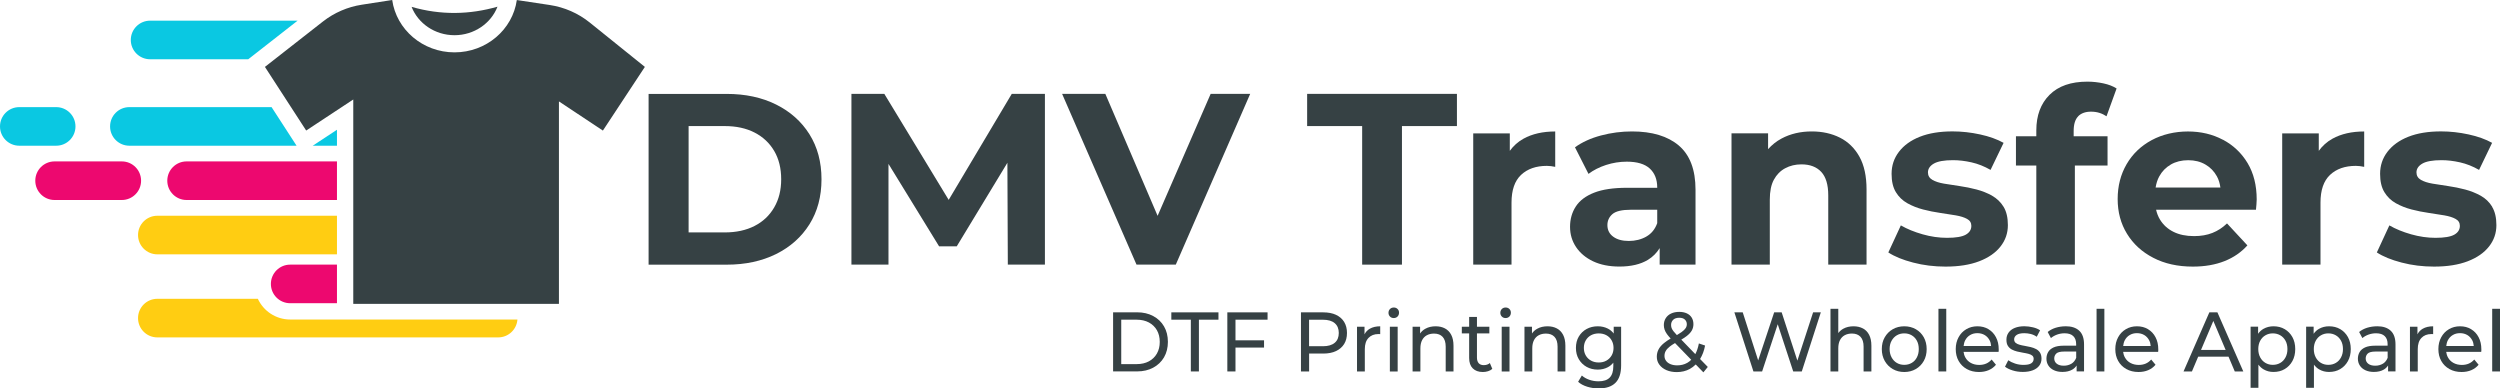 <svg viewBox="0 0 582.99 90.56" version="1.1" xmlns="http://www.w3.org/2000/svg" id="Layer_1">
  
  <defs>
    <style>
      .st0 {
        fill: #364144;
      }

      .st1 {
        fill: #0ac8e2;
      }

      .st2 {
        fill: #ed086f;
      }

      .st3 {
        fill: #ffcd12;
      }
    </style>
  </defs>
  <path d="M95.98,1.6c1.51,3.85,5.42,6.61,10.01,6.61s8.53-2.78,10.02-6.65c-6.47,1.85-13.13,2.03-20.03.04Z" class="st0"></path>
  <path d="M43.51,37.64h35.07v9h-35.07c-2.48,0-4.5-2.01-4.5-4.5s2.02-4.5,4.5-4.5Z" class="st2"></path>
  <path d="M28.4,46.64h-15.67c-2.49,0-4.5-2.01-4.5-4.5s2.01-4.5,4.5-4.5h15.67c2.49,0,4.5,2.01,4.5,4.5s-2.01,4.5-4.5,4.5Z" class="st2"></path>
  <g>
    <path d="M120.66,74.51s-.01.1-.01.15c-.24,2.26-2.15,4.02-4.48,4.02H36.69c-2.49,0-4.5-2.01-4.5-4.5s2.01-4.5,4.5-4.5h23.44c1.31,2.85,4.2,4.83,7.54,4.83h52.99Z" class="st3"></path>
    <path d="M36.69,50.31h41.89v9h-41.89c-2.49,0-4.5-2.02-4.5-4.5s2.01-4.5,4.5-4.5Z" class="st3"></path>
  </g>
  <g>
    <g>
      <path d="M63.33,24.98l5.83,9H30.17c-2.49,0-4.5-2.01-4.5-4.5s2.01-4.5,4.5-4.5h33.16Z" class="st1"></path>
      <polygon points="72.93 33.98 78.58 30.26 78.58 33.98 72.93 33.98" class="st1"></polygon>
    </g>
    <path d="M13.1,33.98H4.5c-2.49,0-4.5-2.01-4.5-4.5s2.01-4.5,4.5-4.5h8.6c2.49,0,4.5,2.01,4.5,4.5s-2.01,4.5-4.5,4.5Z" class="st1"></path>
  </g>
  <path d="M35,4.82h34.4l-11.51,9h-22.89c-2.48,0-4.5-2.01-4.5-4.5s2.02-4.5,4.5-4.5Z" class="st1"></path>
  <path d="M67.67,61.71h10.91v9h-10.91c-2.49,0-4.5-2.01-4.5-4.5s2.01-4.5,4.5-4.5Z" class="st2"></path>
  <path d="M150.38,15.6l-9.79,14.85-10.25-6.8v47.21h-47.96V23.2l-10.98,7.24-9.62-14.84,13.55-10.6c2.63-2.05,5.74-3.39,9.03-3.9l7.1-1.1c.97,6.88,7.11,12.21,14.53,12.21S119.55,6.89,120.52.01l7.7,1.16c3.41.52,6.62,1.92,9.3,4.08l12.86,10.35Z" class="st0"></path>
  <g>
    <path d="M180.97,24.37c-3.32-1.65-7.16-2.47-11.51-2.47h-18.21v39.82h18.21c4.35,0,8.19-.83,11.51-2.47,3.32-1.65,5.92-3.96,7.79-6.94,1.87-2.98,2.81-6.48,2.81-10.5s-.94-7.52-2.81-10.5c-1.87-2.98-4.47-5.29-7.79-6.94ZM180.54,48.37c-1.09,1.88-2.62,3.32-4.58,4.32-1.97,1.01-4.29,1.51-6.96,1.51h-8.42v-24.8h8.42c2.67,0,4.99.5,6.96,1.51,1.97,1.01,3.49,2.44,4.58,4.29,1.09,1.86,1.63,4.06,1.63,6.6s-.54,4.69-1.63,6.57Z" class="st0"></path>
    <polygon points="221.23 46.61 206.22 21.89 198.55 21.89 198.55 61.71 207.19 61.71 207.19 38.22 218.99 57.44 223.11 57.44 234.92 37.96 235.02 61.71 243.67 61.71 243.67 21.89 235.94 21.89 221.23 46.61" class="st0"></polygon>
    <polygon points="269.95 50.33 257.76 21.89 247.68 21.89 265.03 61.71 274.19 61.71 291.54 21.89 282.32 21.89 269.95 50.33" class="st0"></polygon>
    <polygon points="304.82 29.4 317.65 29.4 317.65 61.71 326.93 61.71 326.93 29.4 339.75 29.4 339.75 21.89 304.82 21.89 304.82 29.4" class="st0"></polygon>
    <path d="M352.08,35.18v-4.07h-8.53v30.6h8.93v-14.45c0-2.92.74-5.08,2.23-6.48,1.49-1.4,3.49-2.1,6.01-2.1.31,0,.62.02.95.06.32.04.66.09,1,.17v-8.25c-2.9,0-5.36.56-7.39,1.68-1.31.72-2.36,1.69-3.21,2.85Z" class="st0"></path>
    <path d="M391.51,33.95c-2.6-2.2-6.24-3.3-10.94-3.3-2.44,0-4.85.31-7.22.94-2.37.63-4.39,1.55-6.07,2.76l3.15,6.2c1.15-.87,2.51-1.56,4.09-2.08,1.58-.51,3.2-.77,4.84-.77,2.4,0,4.19.53,5.35,1.59,1.16,1.06,1.75,2.54,1.75,4.44v.06h-7.04c-3.17,0-5.73.38-7.67,1.14-1.95.76-3.37,1.83-4.27,3.21-.9,1.38-1.35,2.97-1.35,4.75s.47,3.32,1.4,4.72c.94,1.4,2.26,2.51,3.98,3.33,1.72.81,3.76,1.22,6.13,1.22,2.71,0,4.92-.52,6.64-1.56,1.17-.71,2.07-1.64,2.75-2.74v3.85h8.36v-17.46c0-4.66-1.3-8.1-3.89-10.3ZM383.92,55.17c-1.2.68-2.57,1.02-4.09,1.02s-2.74-.33-3.64-1c-.9-.66-1.35-1.56-1.35-2.7,0-1.02.39-1.88,1.17-2.56.78-.68,2.22-1.02,4.32-1.02h6.13v3.13c-.5,1.4-1.35,2.45-2.55,3.13Z" class="st0"></path>
    <path d="M429.06,32.1c-1.93-.97-4.11-1.45-6.56-1.45-2.63,0-4.98.55-7.04,1.65-1.23.65-2.26,1.5-3.15,2.48v-3.68h-8.53v30.6h8.93v-15.13c0-1.93.31-3.49.95-4.66.63-1.17,1.51-2.07,2.63-2.67,1.13-.61,2.4-.91,3.81-.91,1.98,0,3.52.59,4.61,1.76,1.09,1.18,1.63,3,1.63,5.46v16.16h8.93v-17.52c0-3.11-.55-5.66-1.66-7.65-1.11-1.99-2.63-3.47-4.55-4.44Z" class="st0"></path>
    <path d="M464.57,45.64c-1.13-.62-2.34-1.11-3.64-1.45-1.3-.34-2.62-.61-3.95-.8-1.34-.19-2.56-.38-3.67-.57-1.11-.19-2-.48-2.69-.88-.69-.4-1.03-.98-1.03-1.74,0-.83.46-1.52,1.37-2.05.92-.53,2.41-.8,4.47-.8,1.37,0,2.81.17,4.32.51,1.51.34,2.99.93,4.44,1.76l3.04-6.31c-1.49-.83-3.31-1.49-5.47-1.96-2.16-.47-4.3-.71-6.44-.71-2.98,0-5.52.42-7.62,1.25-2.1.83-3.72,2-4.87,3.5-1.15,1.5-1.72,3.21-1.72,5.15,0,1.75.33,3.17,1,4.27.67,1.1,1.56,1.96,2.69,2.59,1.13.63,2.35,1.11,3.66,1.45,1.32.34,2.64.61,3.98.8,1.34.19,2.55.38,3.64.57,1.09.19,1.97.46,2.63.83.67.36,1,.9,1,1.62,0,.87-.43,1.56-1.29,2.05-.86.49-2.32.74-4.38.74-1.87,0-3.77-.27-5.7-.82-1.93-.55-3.62-1.24-5.07-2.08l-2.92,6.31c1.45.95,3.38,1.74,5.78,2.36,2.4.63,4.92.94,7.56.94,3.09,0,5.72-.42,7.87-1.25,2.16-.83,3.81-1.98,4.95-3.44,1.15-1.46,1.72-3.12,1.72-4.98,0-1.74-.33-3.17-1-4.27-.67-1.1-1.57-1.96-2.69-2.59Z" class="st0"></path>
    <path d="M484.61,27.12c.71-.72,1.71-1.08,3.01-1.08.69,0,1.34.09,1.95.28.61.19,1.16.46,1.66.8l2.35-6.49c-.84-.53-1.87-.93-3.09-1.19-1.22-.26-2.46-.4-3.72-.4-3.82,0-6.76,1.02-8.82,3.07s-3.09,4.82-3.09,8.3v1.37h-4.75v6.83h4.75v23.1h8.99v-23.1h7.62v-6.83h-7.9v-1.25c0-1.55.35-2.69,1.06-3.41Z" class="st0"></path>
    <path d="M518.37,32.59c-2.42-1.29-5.15-1.93-8.16-1.93s-5.95.67-8.45,2.02c-2.5,1.35-4.45,3.21-5.84,5.6-1.39,2.39-2.09,5.1-2.09,8.13s.72,5.74,2.18,8.11c1.45,2.37,3.49,4.24,6.13,5.6,2.63,1.37,5.71,2.05,9.22,2.05,2.79,0,5.25-.43,7.39-1.28,2.14-.85,3.91-2.08,5.33-3.67l-4.75-5.12c-1.03.99-2.17,1.73-3.41,2.22-1.24.49-2.66.74-4.27.74-1.87,0-3.47-.33-4.81-1-1.34-.66-2.39-1.62-3.15-2.87-.42-.69-.71-1.45-.9-2.28h23.29c.04-.38.08-.79.11-1.22.04-.44.06-.82.06-1.17,0-3.3-.71-6.12-2.12-8.48-1.41-2.35-3.33-4.17-5.75-5.46ZM506.23,38.36c1.16-.66,2.51-1,4.04-1s2.86.33,4.01,1c1.15.66,2.04,1.58,2.69,2.76.43.78.69,1.66.82,2.62h-15.11c.15-.95.42-1.82.84-2.59.65-1.2,1.56-2.12,2.72-2.79Z" class="st0"></path>
    <path d="M540.73,35.18v-4.07h-8.53v30.6h8.93v-14.45c0-2.92.74-5.08,2.23-6.48,1.49-1.4,3.49-2.1,6.01-2.1.31,0,.62.02.95.06.32.04.66.09,1,.17v-8.25c-2.9,0-5.36.56-7.39,1.68-1.31.72-2.36,1.69-3.21,2.85Z" class="st0"></path>
    <path d="M581.18,48.23c-.67-1.1-1.57-1.96-2.69-2.59-1.13-.62-2.34-1.11-3.64-1.45-1.3-.34-2.62-.61-3.95-.8-1.34-.19-2.56-.38-3.67-.57-1.11-.19-2-.48-2.69-.88-.69-.4-1.03-.98-1.03-1.74,0-.83.46-1.52,1.37-2.05.92-.53,2.41-.8,4.47-.8,1.37,0,2.81.17,4.32.51,1.51.34,2.99.93,4.44,1.76l3.04-6.31c-1.49-.83-3.31-1.49-5.47-1.96-2.16-.47-4.3-.71-6.44-.71-2.98,0-5.52.42-7.62,1.25-2.1.83-3.72,2-4.87,3.5-1.15,1.5-1.72,3.21-1.72,5.15,0,1.75.33,3.17,1,4.27.67,1.1,1.56,1.96,2.69,2.59,1.13.63,2.35,1.11,3.66,1.45,1.32.34,2.64.61,3.98.8,1.34.19,2.55.38,3.64.57,1.09.19,1.97.46,2.63.83.67.36,1,.9,1,1.62,0,.87-.43,1.56-1.29,2.05-.86.49-2.32.74-4.38.74-1.87,0-3.77-.27-5.7-.82-1.93-.55-3.62-1.24-5.07-2.08l-2.92,6.31c1.45.95,3.38,1.74,5.78,2.36,2.4.63,4.92.94,7.56.94,3.09,0,5.72-.42,7.87-1.25,2.16-.83,3.81-1.98,4.95-3.44,1.15-1.46,1.72-3.12,1.72-4.98,0-1.74-.33-3.17-1-4.27Z" class="st0"></path>
  </g>
  <g>
    <path d="M268.92,73.7c-1.08-.58-2.33-.87-3.75-.87h-5.6v13.78h5.6c1.42,0,2.67-.29,3.75-.87,1.08-.58,1.92-1.38,2.53-2.42.6-1.04.9-2.24.9-3.6s-.3-2.57-.9-3.6c-.6-1.04-1.44-1.84-2.53-2.42ZM269.79,82.44c-.44.78-1.07,1.39-1.87,1.82-.8.43-1.76.65-2.86.65h-3.59v-10.36h3.59c1.1,0,2.05.22,2.86.65.8.43,1.43,1.04,1.87,1.81.44.77.66,1.68.66,2.72s-.22,1.93-.66,2.71Z" class="st0"></path>
    <polygon points="273.15 74.55 277.7 74.55 277.7 86.62 279.58 86.62 279.58 74.55 284.14 74.55 284.14 72.84 273.15 72.84 273.15 74.55" class="st0"></polygon>
    <polygon points="286.21 86.62 288.11 86.62 288.11 81.05 294.77 81.05 294.77 79.36 288.11 79.36 288.11 74.55 295.59 74.55 295.59 72.84 286.21 72.84 286.21 86.62" class="st0"></polygon>
    <path d="M311.54,73.41c-.82-.38-1.82-.57-2.98-.57h-5.18v13.78h1.9v-4.17h3.29c1.16,0,2.16-.19,2.98-.58.82-.39,1.46-.94,1.9-1.65.44-.71.66-1.57.66-2.57s-.22-1.86-.66-2.58c-.44-.72-1.08-1.27-1.9-1.65ZM311.26,79.93c-.63.54-1.55.81-2.76.81h-3.23v-6.18h3.23c1.22,0,2.14.27,2.76.81.63.54.94,1.3.94,2.28s-.31,1.75-.94,2.28Z" class="st0"></path>
    <path d="M318.2,77.96v-1.77h-1.75v10.44h1.82v-5.2c0-1.14.28-2.02.85-2.62.57-.6,1.34-.91,2.32-.91h.2c.07,0,.14,0,.22.02v-1.83c-.96,0-1.77.19-2.43.57-.54.31-.95.75-1.23,1.3Z" class="st0"></path>
    <rect height="10.44" width="1.82" y="76.19" x="324.11" class="st0"></rect>
    <path d="M325.02,71.71c-.35,0-.65.12-.88.35-.23.24-.35.53-.35.89s.12.63.35.87c.23.24.53.35.88.35s.66-.12.89-.36c.23-.24.34-.54.34-.9s-.12-.63-.35-.86c-.23-.23-.53-.34-.88-.34Z" class="st0"></path>
    <path d="M336.95,76.58c-.63-.33-1.35-.49-2.17-.49-.91,0-1.71.19-2.39.57-.51.28-.92.65-1.23,1.11v-1.58h-1.75v10.44h1.82v-5.38c0-.76.13-1.4.39-1.91.26-.51.63-.9,1.11-1.16.48-.26,1.04-.39,1.69-.39.86,0,1.53.26,2,.77.47.51.71,1.27.71,2.28v5.79h1.82v-6.01c0-1.02-.18-1.87-.53-2.54-.35-.67-.84-1.17-1.47-1.5Z" class="st0"></path>
    <path d="M346,85.15c-.51,0-.9-.15-1.17-.45-.27-.3-.41-.74-.41-1.3v-5.65h2.89v-1.56h-2.89v-2.28h-1.82v2.28h-1.71v1.56h1.71v5.73c0,1.05.28,1.86.84,2.42.56.56,1.34.85,2.35.85.42,0,.82-.06,1.21-.18.39-.12.72-.3,1-.55l-.57-1.36c-.38.33-.85.49-1.42.49Z" class="st0"></path>
    <path d="M351.1,71.71c-.35,0-.65.12-.88.35-.23.24-.35.53-.35.89s.12.63.35.87c.23.24.53.35.88.35s.66-.12.89-.36c.23-.24.34-.54.34-.9s-.12-.63-.35-.86c-.23-.23-.53-.34-.88-.34Z" class="st0"></path>
    <rect height="10.44" width="1.82" y="76.19" x="350.19" class="st0"></rect>
    <path d="M363.04,76.58c-.63-.33-1.35-.49-2.17-.49-.91,0-1.71.19-2.39.57-.51.28-.92.65-1.23,1.11v-1.58h-1.75v10.44h1.82v-5.38c0-.76.13-1.4.39-1.91.26-.51.63-.9,1.11-1.16.48-.26,1.04-.39,1.69-.39.86,0,1.53.26,2,.77.47.51.71,1.27.71,2.28v5.79h1.82v-6.01c0-1.02-.18-1.87-.53-2.54-.35-.67-.84-1.17-1.47-1.5Z" class="st0"></path>
    <path d="M376.32,77.79c-.37-.5-.83-.88-1.37-1.16-.71-.36-1.49-.54-2.35-.54-.97,0-1.84.21-2.61.63-.77.42-1.37,1.01-1.82,1.76-.45.75-.67,1.64-.67,2.65s.22,1.88.67,2.64c.45.76,1.06,1.36,1.82,1.78.77.43,1.64.64,2.61.64.86,0,1.65-.19,2.35-.56.49-.26.92-.62,1.27-1.06v.84c0,1.18-.28,2.06-.84,2.64-.56.58-1.43.87-2.62.87-.75,0-1.46-.12-2.15-.36s-1.26-.57-1.73-.99l-.87,1.46c.54.5,1.25.88,2.12,1.15.87.27,1.76.4,2.69.4,1.71,0,3.01-.43,3.89-1.3s1.33-2.22,1.33-4.06v-9.02h-1.73v1.6ZM375.82,82.9c-.3.51-.71.91-1.22,1.2s-1.11.43-1.78.43-1.27-.14-1.79-.43-.94-.69-1.23-1.2c-.3-.51-.45-1.1-.45-1.77s.15-1.26.45-1.77c.3-.51.71-.91,1.23-1.19.53-.28,1.12-.42,1.79-.42s1.27.14,1.78.42c.52.28.93.68,1.22,1.19.3.51.45,1.1.45,1.77s-.15,1.26-.45,1.77Z" class="st0"></path>
    <path d="M397.63,80.58l-1.46-.49c-.18.97-.46,1.79-.83,2.49l-3.27-3.38c.5-.29.93-.57,1.27-.84.54-.42.94-.85,1.19-1.3.25-.45.37-.93.37-1.46,0-.6-.14-1.12-.41-1.55-.27-.43-.65-.75-1.15-.98s-1.08-.34-1.75-.34c-.72,0-1.35.13-1.89.38s-.96.62-1.25,1.08c-.3.47-.45,1.01-.45,1.62,0,.35.06.7.17,1.04.11.34.3.69.55,1.05.22.31.52.66.87,1.04-.61.36-1.13.72-1.56,1.07-.58.48-1.01.97-1.27,1.49-.27.51-.4,1.08-.4,1.69,0,.71.2,1.33.61,1.87.4.54.96.96,1.65,1.26.7.3,1.49.45,2.39.45,1.13,0,2.14-.24,3.04-.73.51-.28.97-.63,1.39-1.05l1.78,1.84,1.03-1.26-1.8-1.85c.54-.88.94-1.92,1.17-3.15ZM390.19,74.56c.34-.31.8-.46,1.4-.46s1.01.14,1.31.42.46.65.46,1.09c0,.33-.09.63-.28.92-.18.28-.49.58-.93.9-.29.21-.67.45-1.11.71-.32-.34-.59-.64-.77-.87-.22-.28-.37-.54-.46-.77-.08-.23-.12-.47-.12-.72,0-.5.17-.9.5-1.21ZM393.43,84.63c-.68.38-1.45.57-2.3.57-.6,0-1.12-.09-1.57-.28-.45-.18-.8-.44-1.04-.78-.25-.33-.37-.72-.37-1.15,0-.41.09-.78.28-1.12.18-.34.49-.69.92-1.03.32-.26.74-.54,1.26-.84l3.78,3.9c-.29.29-.61.53-.95.73Z" class="st0"></path>
    <polygon points="419.14 84.1 415.48 72.84 413.73 72.84 410 84.05 406.4 72.84 404.45 72.84 408.89 86.62 410.92 86.62 414.56 75.61 418.17 86.62 420.17 86.62 424.61 72.84 422.81 72.84 419.14 84.1" class="st0"></polygon>
    <path d="M434.4,76.58c-.63-.33-1.35-.49-2.17-.49-.91,0-1.71.19-2.39.57-.47.26-.85.6-1.16,1.01v-5.66h-1.82v14.61h1.82v-5.38c0-.76.13-1.4.39-1.91.26-.51.63-.9,1.11-1.16.48-.26,1.04-.39,1.69-.39.86,0,1.53.26,2,.77.47.51.71,1.27.71,2.28v5.79h1.82v-6.01c0-1.02-.18-1.87-.53-2.54-.35-.67-.84-1.17-1.47-1.5Z" class="st0"></path>
    <path d="M446.76,76.77c-.79-.45-1.69-.68-2.69-.68s-1.91.23-2.7.69c-.79.46-1.41,1.09-1.86,1.88-.46.79-.68,1.71-.68,2.75s.23,1.94.68,2.75c.46.81,1.08,1.44,1.87,1.9.79.46,1.69.69,2.69.69s1.9-.23,2.69-.69c.79-.46,1.41-1.09,1.86-1.89.45-.8.67-1.72.67-2.76s-.23-1.96-.67-2.76c-.45-.8-1.07-1.43-1.86-1.88ZM447.01,83.34c-.29.56-.69.99-1.21,1.29-.51.3-1.09.45-1.74.45s-1.22-.15-1.73-.45c-.51-.3-.91-.73-1.22-1.29-.3-.56-.46-1.21-.46-1.94s.15-1.39.46-1.94.71-.97,1.22-1.27c.51-.3,1.08-.45,1.73-.45s1.23.15,1.74.45c.51.3.91.72,1.21,1.27.29.54.44,1.19.44,1.94s-.15,1.38-.44,1.94Z" class="st0"></path>
    <rect height="14.61" width="1.82" y="72.01" x="452.04" class="st0"></rect>
    <path d="M463.7,76.76c-.75-.45-1.61-.67-2.58-.67s-1.83.23-2.59.68c-.77.45-1.37,1.08-1.8,1.88-.44.8-.66,1.72-.66,2.76s.22,1.96.67,2.76c.45.8,1.08,1.43,1.9,1.89.82.46,1.76.69,2.84.69.84,0,1.59-.14,2.27-.43.68-.29,1.24-.71,1.7-1.26l-1.01-1.22c-.37.42-.79.74-1.28.95-.49.21-1.03.31-1.62.31-.72,0-1.36-.15-1.92-.45-.56-.3-.99-.72-1.3-1.27-.23-.4-.37-.85-.43-1.33h8.17c.01-.09.02-.19.03-.3,0-.1,0-.2,0-.28,0-1.08-.21-2.02-.64-2.83-.42-.81-1.01-1.43-1.76-1.88ZM459.43,78.13c.49-.3,1.06-.44,1.69-.44s1.21.15,1.7.44c.49.29.87.71,1.15,1.23.21.39.31.84.35,1.32h-6.41c.05-.47.16-.92.36-1.31.28-.53.66-.95,1.16-1.24Z" class="st0"></path>
    <path d="M474.8,81.4c-.37-.2-.79-.35-1.24-.46-.46-.11-.91-.2-1.37-.28s-.87-.16-1.24-.27c-.37-.1-.68-.25-.91-.44-.23-.19-.35-.46-.35-.82,0-.42.2-.76.59-1.03.39-.27.99-.4,1.78-.4.49,0,.99.06,1.48.18s.97.33,1.42.65l.78-1.5c-.43-.3-.98-.54-1.66-.7s-1.35-.25-2-.25c-.86,0-1.6.13-2.23.38s-1.11.62-1.45,1.09-.51,1.02-.51,1.65.11,1.09.34,1.45c.23.36.53.64.91.85.38.2.8.36,1.25.47.46.11.91.2,1.37.28s.87.15,1.24.25c.37.09.67.23.9.41.23.18.34.44.34.77,0,.45-.19.79-.56,1.04-.37.25-.98.37-1.83.37-.66,0-1.3-.1-1.94-.31-.63-.21-1.16-.47-1.59-.77l-.76,1.5c.43.34,1.02.63,1.78.87.75.24,1.55.35,2.38.35.9,0,1.67-.13,2.32-.38s1.15-.61,1.5-1.07c.35-.46.53-1,.53-1.63,0-.59-.12-1.06-.35-1.42s-.54-.63-.91-.83Z" class="st0"></path>
    <path d="M481.67,76.09c-.8,0-1.56.12-2.29.34-.73.23-1.35.56-1.87.99l.76,1.42c.39-.34.87-.61,1.44-.82.57-.2,1.15-.3,1.75-.3.9,0,1.57.22,2.02.66.45.44.67,1.06.67,1.86v.37h-2.89c-1,0-1.79.14-2.38.41-.59.28-1.01.64-1.27,1.1-.26.46-.39.97-.39,1.54s.15,1.12.46,1.59c.3.47.74.83,1.3,1.09.56.26,1.22.39,1.97.39.92,0,1.69-.18,2.3-.54.43-.25.76-.58,1.01-.96v1.38h1.73v-6.3c0-1.43-.37-2.49-1.12-3.19-.75-.7-1.81-1.04-3.19-1.04ZM483.05,84.81c-.51.31-1.11.47-1.79.47s-1.24-.15-1.63-.46c-.39-.31-.59-.72-.59-1.23,0-.45.16-.83.47-1.14s.93-.47,1.84-.47h2.81v1.46c-.23.6-.6,1.06-1.11,1.38Z" class="st0"></path>
    <rect height="14.61" width="1.82" y="72.01" x="488.91" class="st0"></rect>
    <path d="M500.91,76.76c-.75-.45-1.61-.67-2.58-.67s-1.83.23-2.59.68c-.77.45-1.37,1.08-1.8,1.88-.44.8-.66,1.72-.66,2.76s.22,1.96.67,2.76c.45.8,1.08,1.43,1.9,1.89.82.46,1.76.69,2.84.69.84,0,1.59-.14,2.27-.43.68-.29,1.24-.71,1.7-1.26l-1.01-1.22c-.37.42-.79.74-1.28.95-.49.21-1.03.31-1.62.31-.72,0-1.36-.15-1.92-.45-.56-.3-.99-.72-1.3-1.27-.23-.4-.37-.85-.43-1.33h8.17c.01-.09.02-.19.03-.3,0-.1,0-.2,0-.28,0-1.08-.21-2.02-.64-2.83-.42-.81-1.01-1.43-1.76-1.88ZM496.64,78.13c.49-.3,1.06-.44,1.69-.44s1.21.15,1.7.44c.49.29.87.71,1.15,1.23.21.39.31.84.35,1.32h-6.41c.05-.47.16-.92.36-1.31.28-.53.66-.95,1.16-1.24Z" class="st0"></path>
    <path d="M515.21,72.84l-6.02,13.78h1.96l1.46-3.45h7.07l1.46,3.45h1.99l-6.04-13.78h-1.88ZM513.27,81.6l2.87-6.76,2.87,6.76h-5.73Z" class="st0"></path>
    <path d="M532.79,76.76c-.76-.45-1.63-.67-2.62-.67-.86,0-1.64.2-2.33.59-.5.28-.92.67-1.26,1.16v-1.66h-1.75v14.26h1.82v-5.41c.34.46.75.84,1.22,1.11.69.4,1.45.6,2.29.6.99,0,1.86-.22,2.62-.67.76-.45,1.36-1.07,1.8-1.87.44-.8.66-1.73.66-2.8s-.22-1.99-.66-2.79c-.44-.79-1.04-1.41-1.8-1.86ZM532.97,83.34c-.3.56-.7.99-1.22,1.29-.51.3-1.09.45-1.74.45s-1.21-.15-1.72-.45c-.51-.3-.92-.73-1.22-1.29-.3-.56-.45-1.21-.45-1.94s.15-1.39.45-1.94.7-.97,1.22-1.27c.51-.3,1.09-.45,1.72-.45s1.22.15,1.74.45c.51.3.92.72,1.22,1.27.3.54.45,1.19.45,1.94s-.15,1.38-.45,1.94Z" class="st0"></path>
    <path d="M545.74,76.76c-.76-.45-1.63-.67-2.62-.67-.86,0-1.64.2-2.33.59-.5.28-.92.67-1.26,1.16v-1.66h-1.75v14.26h1.82v-5.41c.34.46.75.84,1.22,1.11.69.4,1.45.6,2.29.6.99,0,1.86-.22,2.62-.67.76-.45,1.36-1.07,1.8-1.87.44-.8.66-1.73.66-2.8s-.22-1.99-.66-2.79c-.44-.79-1.04-1.41-1.8-1.86ZM545.92,83.34c-.3.56-.7.99-1.22,1.29-.51.3-1.09.45-1.74.45s-1.21-.15-1.72-.45c-.51-.3-.92-.73-1.22-1.29-.3-.56-.45-1.21-.45-1.94s.15-1.39.45-1.94.7-.97,1.22-1.27c.51-.3,1.09-.45,1.72-.45s1.22.15,1.74.45c.51.3.92.72,1.22,1.27.3.54.45,1.19.45,1.94s-.15,1.38-.45,1.94Z" class="st0"></path>
    <path d="M554.3,76.09c-.8,0-1.56.12-2.29.34-.73.23-1.35.56-1.87.99l.76,1.42c.39-.34.87-.61,1.44-.82.57-.2,1.15-.3,1.75-.3.9,0,1.57.22,2.02.66.45.44.67,1.06.67,1.86v.37h-2.89c-1,0-1.79.14-2.38.41-.59.28-1.01.64-1.27,1.1-.26.46-.39.97-.39,1.54s.15,1.12.46,1.59c.3.47.74.83,1.3,1.09.56.26,1.22.39,1.97.39.92,0,1.69-.18,2.3-.54.43-.25.76-.58,1.01-.96v1.38h1.73v-6.3c0-1.43-.37-2.49-1.12-3.19-.75-.7-1.81-1.04-3.19-1.04ZM555.68,84.81c-.51.31-1.11.47-1.79.47s-1.24-.15-1.63-.46c-.39-.31-.59-.72-.59-1.23,0-.45.16-.83.47-1.14s.93-.47,1.84-.47h2.81v1.46c-.23.6-.6,1.06-1.11,1.38Z" class="st0"></path>
    <path d="M563.74,77.96v-1.77h-1.75v10.44h1.82v-5.2c0-1.14.28-2.02.85-2.62.57-.6,1.34-.91,2.32-.91h.2c.07,0,.14,0,.22.02v-1.83c-.96,0-1.77.19-2.43.57-.54.31-.95.75-1.23,1.3Z" class="st0"></path>
    <path d="M576.25,76.76c-.75-.45-1.61-.67-2.58-.67s-1.83.23-2.59.68c-.77.45-1.37,1.08-1.8,1.88-.44.8-.66,1.72-.66,2.76s.22,1.96.67,2.76c.45.8,1.08,1.43,1.9,1.89.82.46,1.76.69,2.84.69.84,0,1.59-.14,2.27-.43.68-.29,1.24-.71,1.7-1.26l-1.01-1.22c-.37.42-.79.74-1.28.95-.49.21-1.03.31-1.62.31-.72,0-1.36-.15-1.92-.45-.56-.3-.99-.72-1.3-1.27-.23-.4-.37-.85-.43-1.33h8.17c.01-.09.02-.19.03-.3,0-.1,0-.2,0-.28,0-1.08-.21-2.02-.64-2.83-.42-.81-1.01-1.43-1.76-1.88ZM571.98,78.13c.49-.3,1.06-.44,1.69-.44s1.21.15,1.7.44c.49.29.87.71,1.15,1.23.21.39.31.84.35,1.32h-6.41c.05-.47.16-.92.36-1.31.28-.53.66-.95,1.16-1.24Z" class="st0"></path>
    <rect height="14.61" width="1.82" y="72.01" x="581.17" class="st0"></rect>
  </g>
</svg>